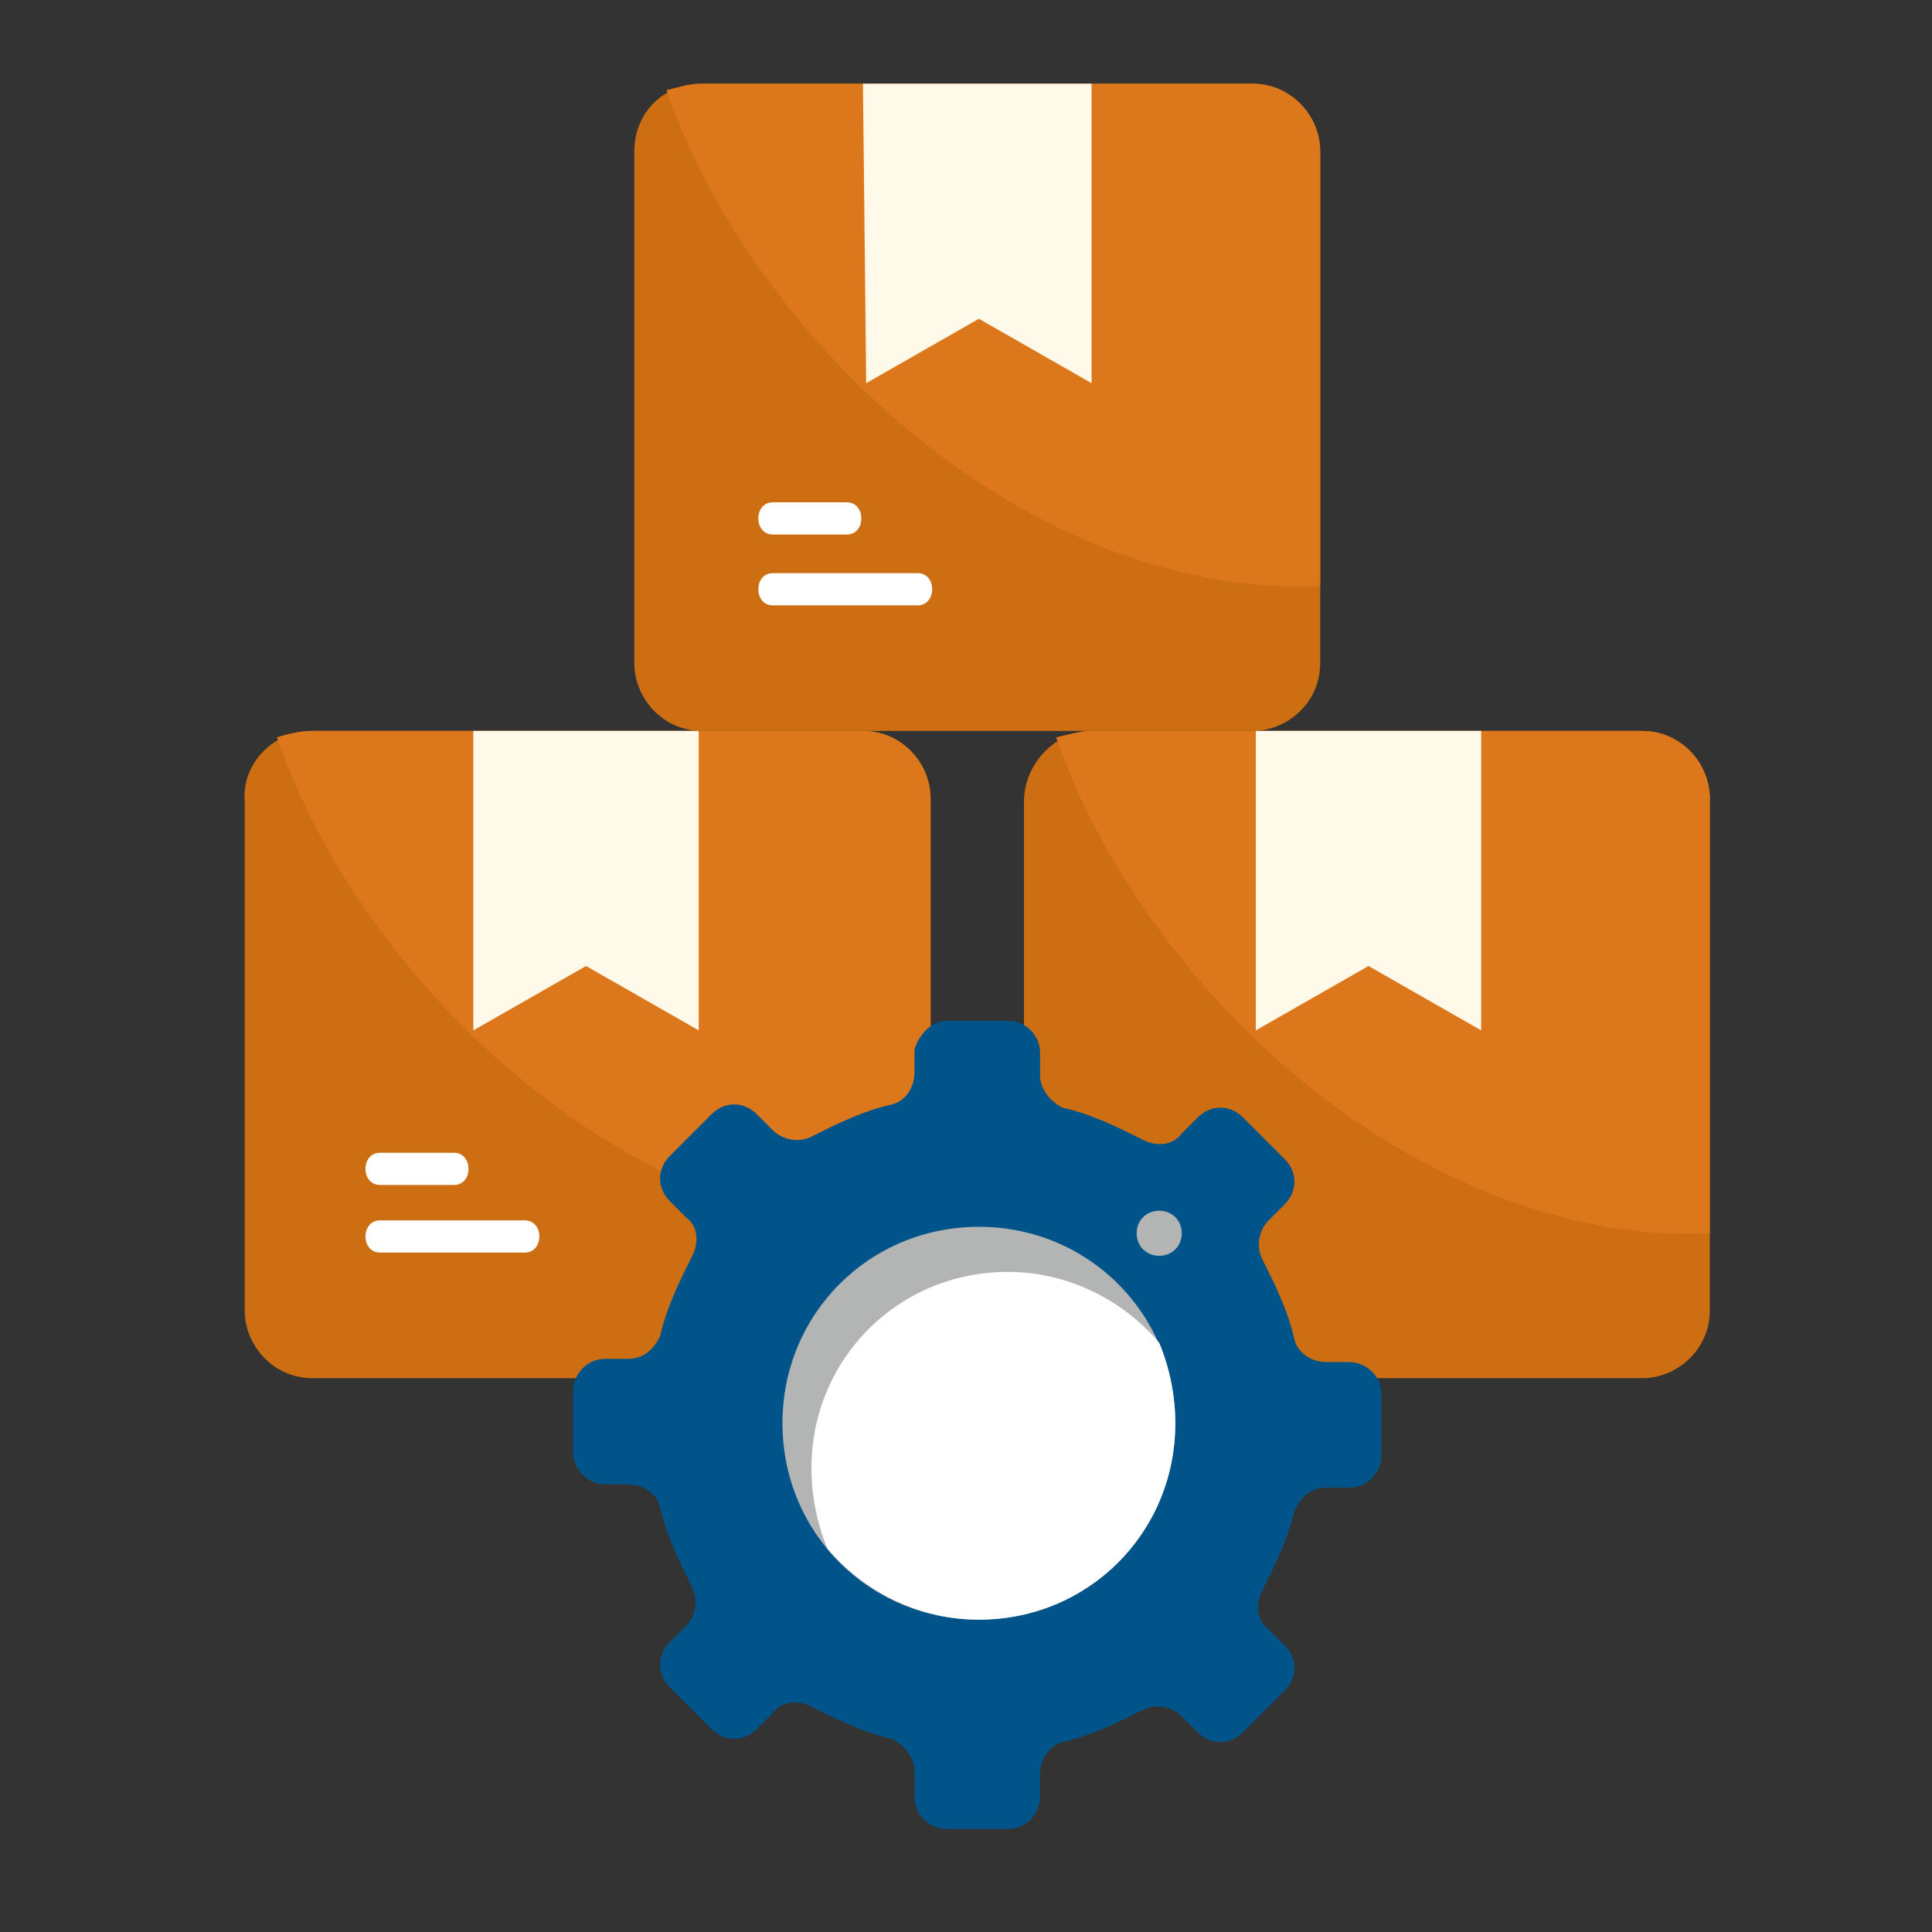 <?xml version="1.0" encoding="utf-8"?>
<!-- Generator: Adobe Illustrator 29.2.1, SVG Export Plug-In . SVG Version: 9.03 Build 55982)  -->
<svg version="1.1" id="Layer_1" xmlns="http://www.w3.org/2000/svg" xmlns:xlink="http://www.w3.org/1999/xlink" x="0px" y="0px"
	 width="60px" height="60px" viewBox="0 0 60 60" style="enable-background:new 0 0 60 60;" xml:space="preserve">
<rect x="0" y="0" width="60" height="60" fill="#333333" stroke="none"/>
<style type="text/css">
	.st0{fill-rule:evenodd;clip-rule:evenodd;fill:#CC6E11;}
	.st1{fill-rule:evenodd;clip-rule:evenodd;fill:#DD771B;}
	.st2{fill-rule:evenodd;clip-rule:evenodd;fill:#FFF9E9;}
	.st3{fill-rule:evenodd;clip-rule:evenodd;fill:#00548A;}
	.st4{fill-rule:evenodd;clip-rule:evenodd;fill:#B3B4B4;}
	.st5{fill-rule:evenodd;clip-rule:evenodd;fill:#FFFFFF;}
	.st6{fill:#FFFFFF;}
</style>
<g>
	<g>
		<path class="st0" d="M21.8,2.6h17.1c1.2,0,2.1,1,2.1,2.1v15.9c0,1.2-1,2.1-2.1,2.1H21.8c-1.2,0-2.1-1-2.1-2.1V4.7
			C19.7,3.5,20.6,2.6,21.8,2.6z"/>
		<path class="st1" d="M21.8,2.6h17.1c1.2,0,2.1,1,2.1,2.1v13.5c-5.9,0.3-12.7-3.3-17.3-9.7c-1.3-1.8-2.3-3.7-3-5.7
			C21.1,2.7,21.4,2.6,21.8,2.6L21.8,2.6z"/>
		<path class="st2" d="M26.8,2.6h7.1v9.3l-3.5-2l-3.5,2L26.8,2.6z"/>
		<path class="st0" d="M33.9,22.7h17.1c1.2,0,2.1,1,2.1,2.1v15.9c0,1.2-1,2.1-2.1,2.1H33.9c-1.2,0-2.1-1-2.1-2.1V24.9
			C31.8,23.7,32.8,22.7,33.9,22.7z"/>
		<path class="st1" d="M33.9,22.7h17.1c1.2,0,2.1,1,2.1,2.1v13.5c-5.9,0.3-12.7-3.3-17.3-9.7c-1.3-1.8-2.3-3.7-3-5.7
			C33.2,22.8,33.6,22.7,33.9,22.7L33.9,22.7z"/>
		<path class="st2" d="M39,22.7h7v9.3l-3.5-2l-3.5,2V22.7z"/>
		<path class="st0" d="M9.7,22.7h17.1c1.2,0,2.1,1,2.1,2.1v15.9c0,1.2-1,2.1-2.1,2.1H9.7c-1.2,0-2.1-1-2.1-2.1V24.9
			C7.5,23.7,8.5,22.7,9.7,22.7z"/>
		<path class="st1" d="M9.7,22.7h17.1c1.2,0,2.1,1,2.1,2.1v13.5c-5.9,0.3-12.7-3.3-17.3-9.7c-1.3-1.8-2.3-3.7-3-5.7
			C8.9,22.8,9.3,22.7,9.7,22.7z"/>
		<path class="st2" d="M14.7,22.7h7v9.3l-3.5-2l-3.5,2L14.7,22.7z"/>
		<path class="st3" d="M29.4,31.7h1.9c0.5,0,1,0.4,1,1v0.7c0,0.4,0.3,0.8,0.7,1c0.9,0.2,1.7,0.6,2.5,1c0.4,0.2,0.9,0.2,1.2-0.2
			l0.5-0.5c0.4-0.4,1-0.4,1.4,0l1.3,1.3c0.4,0.4,0.4,1,0,1.4l-0.5,0.5c-0.3,0.3-0.4,0.8-0.2,1.2c0.4,0.8,0.8,1.6,1,2.5
			c0.1,0.4,0.5,0.7,1,0.7h0.7c0.5,0,1,0.4,1,1v1.9c0,0.5-0.4,1-1,1h-0.7c-0.5,0-0.8,0.3-1,0.7c-0.2,0.9-0.6,1.7-1,2.5
			c-0.2,0.4-0.2,0.9,0.2,1.2l0.5,0.5c0.4,0.4,0.4,1,0,1.4l-1.3,1.3c-0.4,0.4-1,0.4-1.4,0l-0.5-0.5c-0.3-0.3-0.8-0.4-1.2-0.2
			c-0.8,0.4-1.6,0.8-2.5,1c-0.4,0.1-0.7,0.5-0.7,1v0.7c0,0.5-0.4,1-1,1h-1.9c-0.5,0-1-0.4-1-1V55c0-0.4-0.3-0.8-0.7-1
			c-0.9-0.2-1.7-0.6-2.5-1c-0.4-0.2-0.9-0.2-1.2,0.2l-0.5,0.5c-0.4,0.4-1,0.4-1.4,0l-1.3-1.3c-0.4-0.4-0.4-1,0-1.4l0.5-0.5
			c0.3-0.3,0.4-0.8,0.2-1.2c-0.4-0.8-0.8-1.6-1-2.5c-0.1-0.4-0.5-0.7-1-0.7h-0.7c-0.5,0-1-0.4-1-1v-1.9c0-0.5,0.4-1,1-1h0.7
			c0.5,0,0.8-0.3,1-0.7c0.2-0.9,0.6-1.7,1-2.5c0.2-0.4,0.2-0.9-0.2-1.2l-0.5-0.5c-0.4-0.4-0.4-1,0-1.4l1.3-1.3c0.4-0.4,1-0.4,1.4,0
			l0.5,0.5c0.3,0.3,0.8,0.4,1.2,0.2c0.8-0.4,1.6-0.8,2.5-1c0.4-0.1,0.7-0.5,0.7-1v-0.7C28.5,32.2,28.9,31.7,29.4,31.7L29.4,31.7z"/>
		<path class="st4" d="M30.4,38.1c3.4,0,6.1,2.7,6.1,6.1c0,3.4-2.7,6.1-6.1,6.1s-6.1-2.7-6.1-6.1C24.3,40.8,27,38.1,30.4,38.1z"/>
		<path class="st5" d="M36,41.7c0.3,0.7,0.5,1.6,0.5,2.5c0,3.4-2.7,6.1-6.1,6.1c-1.9,0-3.6-0.9-4.7-2.2c-0.3-0.7-0.5-1.6-0.5-2.5
			c0-3.4,2.7-6.1,6.1-6.1C33.2,39.5,34.9,40.4,36,41.7z"/>
		<path class="st5" d="M33.6,41.3c0.9,0,1.6,0.7,1.6,1.6s-0.7,1.6-1.6,1.6s-1.6-0.7-1.6-1.6S32.8,41.3,33.6,41.3z"/>
		<path class="st4" d="M36,37.6c0.4,0,0.7,0.3,0.7,0.7c0,0.4-0.3,0.7-0.7,0.7s-0.7-0.3-0.7-0.7C35.3,37.9,35.6,37.6,36,37.6z"/>
	</g>
	<path class="st6" d="M24,18.8c-0.6,0-0.6-1,0-1h4.5c0.6,0,0.6,1,0,1H24z M11.8,36.8c-0.6,0-0.6-1,0-1h2.3c0.6,0,0.6,1,0,1H11.8z
		 M11.8,38.9c-0.6,0-0.6-1,0-1h4.5c0.6,0,0.6,1,0,1H11.8z M24,16.6c-0.6,0-0.6-1,0-1h2.3c0.6,0,0.6,1,0,1H24z"/>
</g>
</svg>
